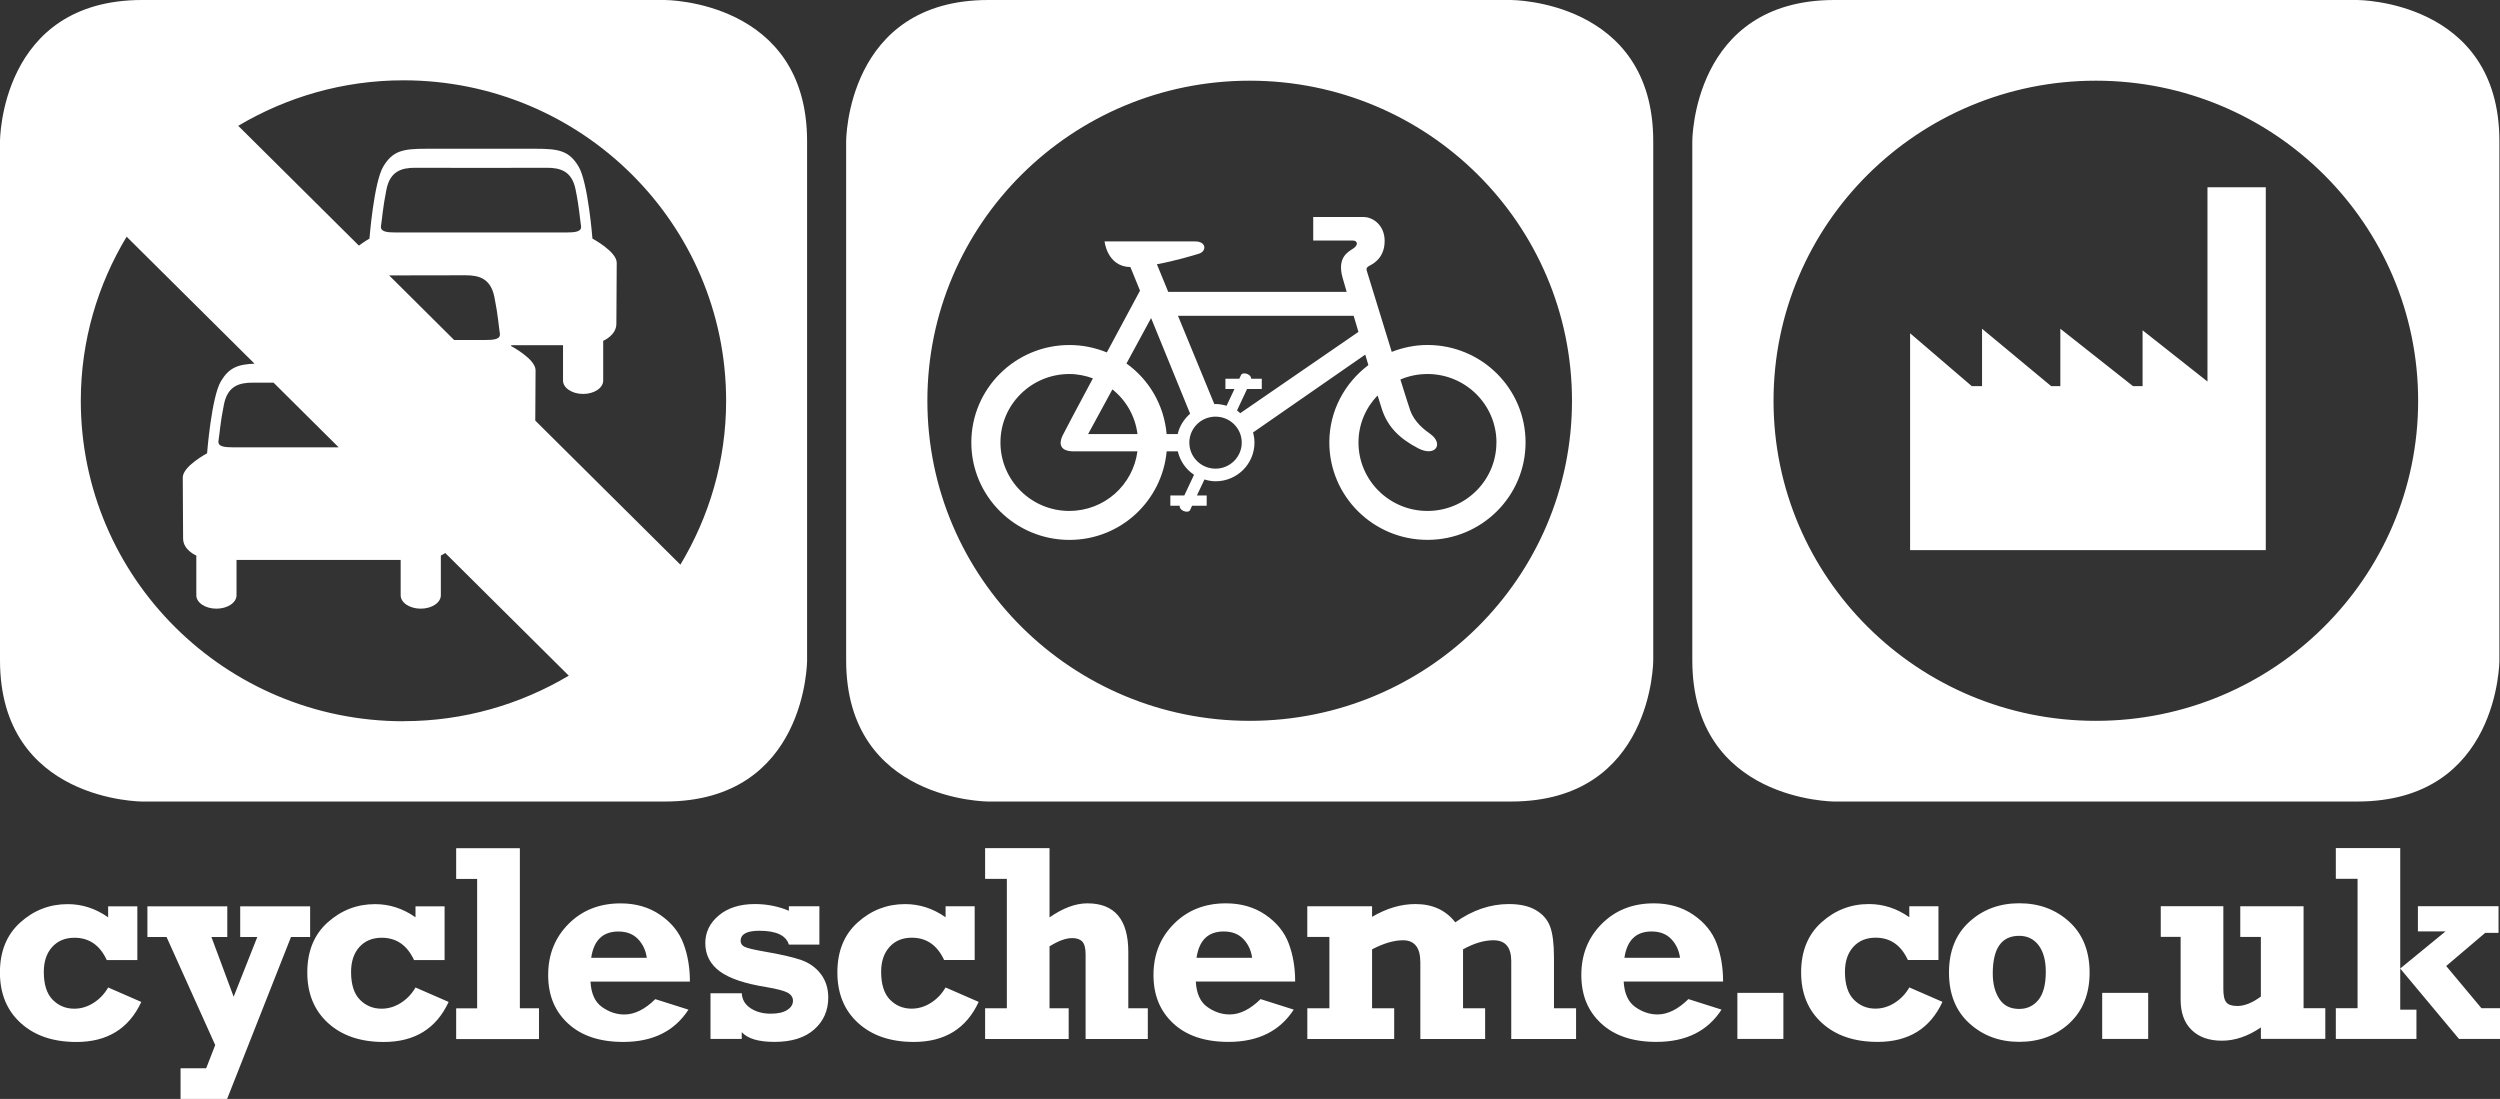 <svg width="182" height="80" viewBox="0 0 182 80" fill="none" xmlns="http://www.w3.org/2000/svg">
<rect x="0" y="0" width="182" height="80" fill="#333333" stroke="none"/>
<g clip-path="url(#clip0_146_81)">
<path d="M29.086 20.092H29.044C29.05 20.092 29.086 20.092 29.086 20.092ZM29 20.092C29 20.092 29.036 20.092 29.044 20.092H29ZM49.538 41.114L38.968 30.619C38.976 29.445 38.989 27.595 38.989 26.951C38.989 26.136 37.217 25.197 37.217 25.197C37.217 25.197 37.217 25.169 37.212 25.131H40.988V27.704C40.988 28.243 41.644 28.679 42.452 28.679C43.259 28.679 43.913 28.243 43.913 27.704V24.811C43.913 24.811 44.872 24.419 44.872 23.568C44.872 22.717 44.897 19.944 44.897 19.128C44.897 18.312 43.13 17.371 43.13 17.371C43.13 17.371 42.81 13.27 42.121 12.123C41.432 10.976 40.696 10.829 38.998 10.829H31.026C29.331 10.829 28.592 10.974 27.903 12.123C27.217 13.27 26.897 17.371 26.897 17.371C26.897 17.371 26.528 17.579 26.128 17.88L17.343 9.159C20.866 7.07 24.968 5.847 29.367 5.847C42.344 5.847 52.862 16.295 52.862 29.18C52.862 33.548 51.63 37.621 49.527 41.117L49.538 41.114ZM36.388 24.266C36.459 24.704 35.968 24.753 35.279 24.753H33.063L28.328 20.048C28.689 20.048 28.965 20.048 29.066 20.048H29.149C29.576 20.048 32.983 20.04 33.907 20.04C34.891 20.04 35.723 20.286 35.993 21.627C36.263 22.969 36.313 23.825 36.388 24.263V24.266ZM35.02 12.222H35.062C35.489 12.222 38.896 12.214 39.816 12.214C40.798 12.214 41.633 12.457 41.903 13.799C42.176 15.143 42.223 15.997 42.297 16.437C42.372 16.875 41.881 16.925 41.192 16.925H28.843C28.157 16.925 27.663 16.875 27.738 16.437C27.812 15.997 27.862 15.143 28.132 13.799C28.402 12.457 29.237 12.214 30.221 12.214C31.142 12.214 34.552 12.222 34.976 12.222H35.017H35.02ZM19.915 27.857L24.656 32.566H17.013C16.326 32.566 15.833 32.519 15.907 32.078C15.982 31.64 16.031 30.786 16.302 29.445C16.572 28.101 17.41 27.857 18.391 27.857C18.694 27.857 19.27 27.857 19.915 27.857ZM29.378 52.507C16.401 52.507 5.882 42.061 5.882 29.174C5.882 24.805 7.112 20.73 9.218 17.231L18.529 26.475C17.299 26.527 16.671 26.773 16.084 27.753C15.395 28.9 15.075 33.001 15.075 33.001C15.075 33.001 13.305 33.942 13.305 34.761C13.305 35.579 13.33 38.349 13.33 39.201C13.33 40.052 14.292 40.443 14.292 40.443V43.337C14.292 43.873 14.945 44.311 15.756 44.311C16.566 44.311 17.219 43.873 17.219 43.337V40.764H29.168V43.337C29.168 43.873 29.822 44.311 30.629 44.311C31.437 44.311 32.093 43.873 32.093 43.337V40.443C32.093 40.443 32.236 40.38 32.416 40.26L41.407 49.189C37.887 51.278 33.783 52.501 29.383 52.501L29.378 52.507ZM58.756 22.785V10.281C58.756 0 48.405 0 48.405 0H10.35C0 0 0 10.278 0 10.278V48.069C0 58.351 10.35 58.351 10.35 58.351H48.405C58.756 58.351 58.756 48.069 58.756 48.069V22.785ZM171.606 0H133.551C123.2 0 123.2 10.278 123.2 10.278V48.069C123.2 58.351 133.551 58.351 133.551 58.351H171.606C181.956 58.351 181.956 48.069 181.956 48.069V10.278C181.956 0 171.606 0 171.606 0ZM152.578 52.477C139.62 52.477 129.113 42.045 129.113 29.177C129.113 16.309 139.62 5.874 152.578 5.874C165.536 5.874 176.041 16.309 176.041 29.177C176.041 42.045 165.533 52.477 152.578 52.477ZM160.704 27.775L155.98 24.044V28.109H155.282L149.993 23.932V28.109H149.323L144.293 23.932V28.109H143.543L139.055 24.261V40.052H164.949V13.634H160.704V27.775ZM110.006 0H71.951C61.6 0 61.6 10.278 61.6 10.278V48.069C61.6 58.351 71.951 58.351 71.951 58.351H110.006C120.356 58.351 120.356 48.069 120.356 48.069V10.278C120.356 0 110.006 0 110.006 0ZM90.978 52.477C78.017 52.477 67.513 42.045 67.513 29.177C67.513 16.309 78.017 5.874 90.978 5.874C103.939 5.874 114.441 16.309 114.441 29.177C114.441 42.045 103.936 52.477 90.978 52.477ZM101.32 25.621C100.482 22.922 99.567 19.936 99.531 19.807C99.471 19.583 99.407 19.492 99.76 19.312C100.113 19.128 100.802 18.666 100.802 17.535C100.802 16.405 99.961 15.8 99.275 15.8H95.603V17.513H98.495C98.826 17.513 98.914 17.831 98.514 18.093C98.112 18.354 97.321 18.764 97.748 20.245C97.811 20.469 97.91 20.82 98.037 21.247H85.046L84.222 19.238C85.57 18.989 86.882 18.592 87.276 18.471C87.858 18.293 87.836 17.576 87.014 17.576H80.413C80.413 17.576 80.597 19.41 82.293 19.443L82.993 21.159C82.673 21.753 81.667 23.631 80.578 25.657C79.74 25.314 78.822 25.117 77.855 25.117C73.913 25.117 70.713 28.293 70.713 32.21C70.713 36.127 73.91 39.305 77.855 39.305C81.579 39.305 84.6 36.466 84.933 32.858H85.744C85.909 33.565 86.336 34.175 86.926 34.564C86.788 34.859 86.471 35.538 86.218 36.069H85.201V36.819H85.887C85.854 36.948 85.956 37.107 86.149 37.194C86.356 37.29 86.573 37.265 86.637 37.137C86.648 37.109 86.703 36.992 86.783 36.819H87.847V36.069H87.136C87.348 35.62 87.571 35.141 87.684 34.906C87.941 34.983 88.211 35.037 88.495 35.037C90.06 35.037 91.325 33.775 91.325 32.221C91.325 31.963 91.287 31.717 91.221 31.484L99.391 25.815C99.468 26.067 99.545 26.333 99.617 26.579C97.902 27.874 96.775 29.902 96.775 32.207C96.775 36.127 99.972 39.302 103.919 39.302C107.867 39.302 111.061 36.127 111.061 32.207C111.061 28.287 107.864 25.115 103.919 25.115C102.999 25.115 102.128 25.303 101.32 25.616V25.621ZM77.849 37.197C75.079 37.197 72.833 34.969 72.833 32.212C72.833 29.456 75.079 27.228 77.849 27.228C78.456 27.228 79.026 27.351 79.564 27.543C78.431 29.661 77.441 31.523 77.342 31.736C77.102 32.262 77.111 32.858 78.175 32.858H82.805C82.483 35.303 80.402 37.194 77.852 37.194L77.849 37.197ZM79.216 31.599L80.983 28.347C81.973 29.138 82.643 30.283 82.808 31.599H79.214H79.216ZM85.733 31.599H84.93C84.746 29.483 83.649 27.638 82.006 26.461L83.8 23.155L86.642 30.118C86.201 30.504 85.871 31.011 85.735 31.599H85.733ZM88.492 34.118C87.436 34.118 86.584 33.272 86.584 32.223C86.584 31.175 87.436 30.332 88.492 30.332C89.547 30.332 90.399 31.18 90.399 32.223C90.399 33.266 89.542 34.118 88.492 34.118ZM90.289 30.08C90.209 30.014 90.14 29.941 90.055 29.88C90.192 29.582 90.534 28.862 90.788 28.317H91.857V27.57H91.088C91.088 27.45 91.006 27.318 90.835 27.239C90.628 27.143 90.41 27.17 90.35 27.299C90.339 27.321 90.289 27.428 90.22 27.57H89.211V28.317H89.87C89.647 28.785 89.41 29.297 89.294 29.541C89.038 29.464 88.77 29.412 88.489 29.412C88.459 29.412 88.437 29.426 88.406 29.426L85.757 22.991H98.547C98.657 23.363 98.776 23.765 98.894 24.162L90.289 30.08ZM108.939 32.212C108.939 34.969 106.69 37.197 103.919 37.197C101.149 37.197 98.897 34.969 98.897 32.212C98.897 30.882 99.429 29.68 100.289 28.788C100.424 29.237 100.54 29.598 100.609 29.806C101.028 31.076 101.882 31.925 103.233 32.631C104.518 33.302 105.113 32.3 104.134 31.599C103.691 31.282 102.974 30.74 102.668 29.886C102.583 29.645 102.301 28.766 101.949 27.63C102.552 27.37 103.219 27.228 103.922 27.228C106.692 27.228 108.942 29.461 108.942 32.212H108.939ZM175.917 75.634V73.504H174.737V70.51L179.015 75.634H182V73.398H180.65L178.083 70.326L180.92 67.915H181.893V65.971H176.024V67.805H178.036L174.737 70.507V61.739H170.048V63.976H171.631V73.398H170.048V75.634H175.917ZM167.7 73.398V65.974H163.091V68.208H164.591V72.549C163.97 73.009 163.4 73.236 162.879 73.236C162.49 73.236 162.223 73.149 162.077 72.973C161.931 72.798 161.859 72.47 161.859 71.988V65.971H157.303V68.205H158.75V72.773C158.75 73.723 159.014 74.46 159.549 74.98C160.084 75.503 160.817 75.763 161.757 75.763C162.697 75.763 163.659 75.44 164.593 74.796V75.631H169.282V73.395H167.703L167.7 73.398ZM156.388 75.634V72.281H153.039V75.634H156.388ZM145.552 72.722C145.232 72.234 145.073 71.618 145.073 70.868C145.073 69.043 145.712 68.128 146.994 68.128C147.592 68.128 148.061 68.358 148.413 68.818C148.758 69.278 148.934 69.919 148.934 70.74C148.934 71.673 148.752 72.36 148.394 72.796C148.036 73.233 147.57 73.45 146.994 73.45C146.352 73.45 145.869 73.209 145.552 72.722ZM150.66 74.484C151.633 73.576 152.123 72.349 152.123 70.803C152.123 69.256 151.63 68.005 150.646 67.107C149.659 66.207 148.446 65.758 147.005 65.758C145.563 65.758 144.359 66.207 143.369 67.107C142.38 68.005 141.886 69.237 141.886 70.803C141.886 72.368 142.38 73.6 143.369 74.498C144.359 75.399 145.571 75.847 147.005 75.847C148.438 75.847 149.684 75.393 150.663 74.484H150.66ZM138.997 65.974V66.773C138.088 66.133 137.107 65.815 136.054 65.815C134.742 65.815 133.589 66.259 132.603 67.148C131.616 68.035 131.122 69.251 131.122 70.789C131.122 72.327 131.627 73.554 132.636 74.471C133.645 75.39 134.995 75.85 136.69 75.85C138.942 75.85 140.513 74.879 141.412 72.935L139 71.884C138.733 72.349 138.377 72.724 137.936 73.004C137.495 73.285 137.027 73.428 136.53 73.428C135.91 73.428 135.384 73.209 134.957 72.773C134.527 72.336 134.312 71.659 134.312 70.745C134.312 69.993 134.513 69.39 134.915 68.939C135.32 68.49 135.863 68.263 136.544 68.263C137.611 68.263 138.394 68.805 138.893 69.886H141.12V65.974H139H138.997ZM129.83 75.634V72.281H126.481V75.634H129.83ZM118.258 69.727C118.446 68.449 119.104 67.811 120.237 67.811C120.841 67.811 121.321 67.997 121.673 68.369C122.026 68.744 122.236 69.199 122.305 69.727H118.258ZM120.667 73.852C120.097 73.852 119.557 73.671 119.044 73.307C118.534 72.946 118.253 72.327 118.203 71.457H125.441C125.441 70.436 125.284 69.511 124.97 68.679C124.656 67.849 124.091 67.157 123.283 66.601C122.47 66.043 121.511 65.763 120.397 65.763C118.867 65.763 117.602 66.261 116.61 67.255C115.618 68.249 115.121 69.489 115.121 70.975C115.121 72.462 115.601 73.614 116.566 74.506C117.528 75.401 118.867 75.85 120.582 75.85C122.735 75.85 124.317 75.067 125.328 73.499L122.917 72.735C122.159 73.48 121.406 73.852 120.665 73.852H120.667ZM96.78 68.21V73.4H95.173V75.637H101.497V73.4H99.887V69.111C100.733 68.67 101.483 68.451 102.139 68.451C102.979 68.451 103.401 68.988 103.401 70.058V75.637H108.117V73.4H106.51V69.111C107.304 68.67 108.04 68.451 108.721 68.451C109.587 68.451 110.019 68.958 110.019 69.971V75.637H114.738V73.4H113.129V69.719C113.129 68.709 113.035 67.953 112.847 67.452C112.663 66.954 112.318 66.554 111.814 66.259C111.312 65.963 110.656 65.815 109.851 65.815C108.492 65.815 107.189 66.259 105.945 67.146C105.256 66.259 104.286 65.815 103.037 65.815C101.993 65.815 100.945 66.125 99.887 66.746V65.974H95.171V68.208H96.778L96.78 68.21ZM87.108 69.727C87.296 68.449 87.952 67.811 89.087 67.811C89.694 67.811 90.173 67.997 90.523 68.369C90.876 68.744 91.086 69.199 91.154 69.727H87.108ZM89.517 73.852C88.947 73.852 88.406 73.671 87.894 73.307C87.381 72.946 87.103 72.327 87.053 71.457H94.288C94.288 70.436 94.131 69.511 93.817 68.679C93.503 67.849 92.941 67.157 92.13 66.601C91.32 66.043 90.358 65.763 89.247 65.763C87.715 65.763 86.452 66.261 85.463 67.255C84.47 68.249 83.974 69.489 83.974 70.975C83.974 72.462 84.456 73.614 85.416 74.506C86.378 75.401 87.72 75.85 89.434 75.85C91.585 75.85 93.169 75.067 94.184 73.499L91.772 72.735C91.011 73.48 90.264 73.852 89.52 73.852H89.517ZM77.8 75.637V73.4H76.405V68.895C77.044 68.495 77.596 68.293 78.053 68.293C78.379 68.293 78.624 68.375 78.787 68.544C78.949 68.714 79.032 69.023 79.032 69.472V75.637H83.561V73.4H82.141V69.308C82.141 66.946 81.149 65.763 79.161 65.763C78.299 65.763 77.381 66.106 76.405 66.787V61.745H71.716V63.981H73.299V73.403H71.716V75.639H77.8V75.637ZM68.839 65.977V66.776C67.926 66.136 66.945 65.818 65.892 65.818C64.58 65.818 63.428 66.261 62.441 67.151C61.452 68.038 60.961 69.253 60.961 70.792C60.961 72.33 61.462 73.556 62.471 74.473C63.48 75.393 64.831 75.853 66.526 75.853C68.775 75.853 70.352 74.881 71.248 72.938L68.836 71.887C68.569 72.352 68.213 72.727 67.772 73.006C67.328 73.288 66.859 73.43 66.366 73.43C65.746 73.43 65.217 73.212 64.79 72.776C64.362 72.338 64.147 71.662 64.147 70.748C64.147 69.995 64.348 69.393 64.754 68.941C65.156 68.492 65.699 68.265 66.38 68.265C67.447 68.265 68.23 68.807 68.731 69.888H70.956V65.977H68.839ZM53.998 75.637V75.139C54.428 75.615 55.222 75.85 56.382 75.85C57.631 75.85 58.593 75.549 59.274 74.944C59.955 74.342 60.297 73.567 60.297 72.623C60.297 71.955 60.115 71.386 59.756 70.909C59.395 70.436 58.916 70.091 58.317 69.886C57.719 69.678 56.818 69.472 55.613 69.267C54.853 69.133 54.381 69.021 54.197 68.922C54.012 68.826 53.918 68.684 53.918 68.498C53.918 68.005 54.37 67.759 55.277 67.759C56.509 67.759 57.226 68.096 57.43 68.769H59.651V65.974H57.43V66.305C56.664 65.98 55.839 65.815 54.957 65.815C53.869 65.815 52.995 66.089 52.336 66.637C51.677 67.187 51.346 67.86 51.346 68.657C51.346 69.508 51.697 70.192 52.394 70.71C53.089 71.227 54.224 71.61 55.798 71.862C56.562 71.991 57.072 72.125 57.333 72.264C57.595 72.407 57.728 72.604 57.728 72.856C57.728 73.129 57.584 73.354 57.3 73.532C57.016 73.71 56.622 73.797 56.112 73.797C55.525 73.797 55.032 73.66 54.632 73.392C54.232 73.124 54.023 72.76 54.001 72.308H51.724V75.634H54.001L53.998 75.637ZM43.039 69.73C43.226 68.451 43.885 67.814 45.018 67.814C45.624 67.814 46.101 68 46.454 68.372C46.807 68.747 47.016 69.201 47.085 69.73H43.039ZM45.45 73.855C44.88 73.855 44.337 73.674 43.827 73.31C43.314 72.949 43.033 72.33 42.989 71.46H50.225C50.225 70.439 50.068 69.513 49.751 68.681C49.436 67.852 48.874 67.159 48.064 66.604C47.253 66.045 46.291 65.766 45.18 65.766C43.645 65.766 42.385 66.264 41.393 67.258C40.401 68.252 39.907 69.492 39.907 70.978C39.907 72.464 40.387 73.617 41.352 74.509C42.316 75.404 43.656 75.853 45.371 75.853C47.523 75.853 49.105 75.07 50.12 73.502L47.705 72.738C46.95 73.483 46.197 73.855 45.456 73.855H45.45ZM39.238 75.639V73.403H37.846V61.748H33.209V63.984H34.736V73.406H33.209V75.642H39.238V75.639ZM30.249 65.98V66.779C29.337 66.138 28.355 65.821 27.305 65.821C25.993 65.821 24.841 66.264 23.851 67.154C22.862 68.041 22.371 69.256 22.371 70.794C22.371 72.333 22.876 73.559 23.882 74.476C24.89 75.396 26.241 75.856 27.936 75.856C30.188 75.856 31.762 74.884 32.661 72.941L30.249 71.889C29.982 72.355 29.626 72.73 29.185 73.009C28.744 73.291 28.273 73.433 27.776 73.433C27.154 73.433 26.627 73.214 26.2 72.779C25.77 72.341 25.558 71.665 25.558 70.751C25.558 69.998 25.759 69.396 26.161 68.944C26.566 68.495 27.109 68.268 27.79 68.268C28.857 68.268 29.64 68.81 30.141 69.891H32.366V65.98H30.249ZM16.533 80.005L21.183 68.216H22.578V65.982H17.487V68.216H18.73L17.01 72.563L15.392 68.216H16.547V65.982H10.731V68.216H12.126L15.668 76.08L15.011 77.769H13.145V80.005H16.536H16.533ZM7.872 65.98V66.779C6.96 66.138 5.979 65.821 4.929 65.821C3.617 65.821 2.464 66.264 1.478 67.154C0.491 68.041 -0.005 69.256 -0.005 70.794C-0.005 72.333 0.499 73.559 1.508 74.476C2.517 75.396 3.867 75.856 5.563 75.856C7.812 75.856 9.386 74.884 10.287 72.941L7.875 71.889C7.608 72.355 7.252 72.73 6.811 73.009C6.37 73.291 5.902 73.433 5.405 73.433C4.785 73.433 4.259 73.214 3.832 72.779C3.402 72.341 3.189 71.665 3.189 70.751C3.189 69.998 3.391 69.396 3.796 68.944C4.201 68.495 4.741 68.268 5.422 68.268C6.489 68.268 7.272 68.81 7.773 69.891H9.998V65.98H7.881H7.872Z" fill="white"/>
</g>
<defs>
<clipPath id="clip0_146_81">
<rect width="182" height="80" fill="white"/>
</clipPath>
</defs>
</svg>
